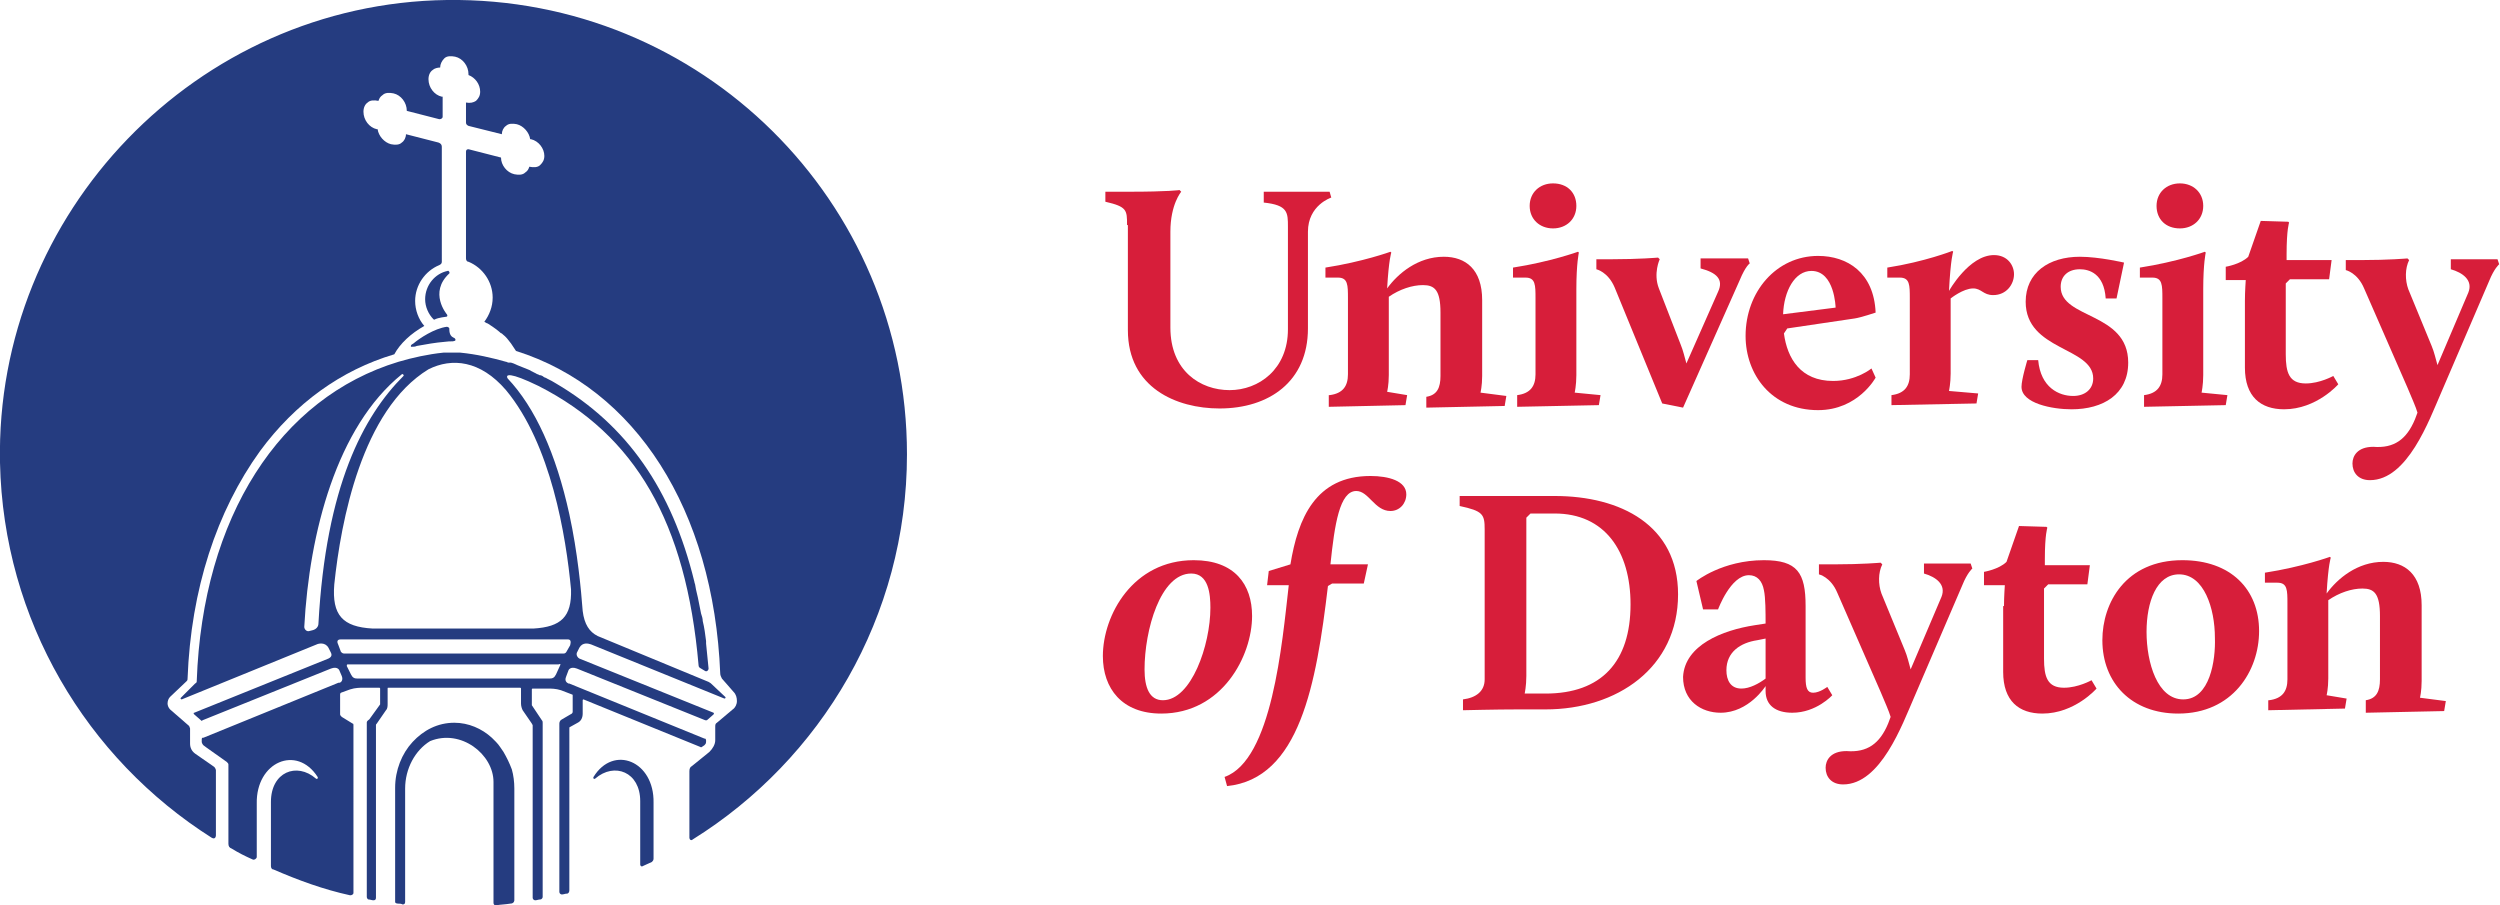 <?xml version="1.0" encoding="UTF-8"?> <svg xmlns="http://www.w3.org/2000/svg" xmlns:xlink="http://www.w3.org/1999/xlink" version="1.1" id="Layer_1" x="0px" y="0px" viewBox="0 0 299.9 108.6" style="enable-background:new 0 0 299.9 108.6;" xml:space="preserve"> <style type="text/css"> .st0{fill:#D71E3A;} .st1{fill:#253C80;} </style> <g> <path class="st0" d="M135.2,27c0-1.8,0-2.2-2.6-2.8V23h2.8c4.8,0,6.1-0.2,6.1-0.2l0.2,0.2c0,0-1.3,1.5-1.3,4.8v11.5 c0,5.2,3.6,7.5,7.1,7.5c3.5,0,7-2.5,7-7.3V27.2c0-1.7,0-2.6-2.9-2.9V23h7.9l0.2,0.7c0,0-2.8,0.9-2.8,4.1v11.6 c0,6.4-4.7,9.6-10.6,9.6c-5.2,0-11-2.5-11-9.4V27z"></path> <path class="st0" d="M159.5,47.4c1.6-0.2,2.2-1.1,2.2-2.5v-9.1c0-1.6,0-2.5-1.2-2.5H159v-1.2c4.5-0.7,7.8-1.9,7.8-1.9l0.1,0.1 c0,0-0.3,0.8-0.5,4.3c1.3-1.8,3.7-3.8,6.8-3.8c2.6,0,4.6,1.5,4.6,5.2v9.1c0,1.2-0.2,2-0.2,2l3.1,0.4l-0.2,1.2l-9.4,0.2v-1.3 c1.3-0.2,1.7-1.1,1.7-2.5v-7.6c0-2.7-0.7-3.3-2.1-3.3c-1.3,0-2.8,0.5-4.1,1.4v9.4c0,1.2-0.2,2-0.2,2l2.4,0.4l-0.2,1.2l-9.2,0.2 V47.4z"></path> <path class="st0" d="M182,47.4c1.6-0.2,2.2-1.1,2.2-2.5v-9.1c0-1.6,0-2.5-1.2-2.5h-1.5v-1.2c4.5-0.7,7.8-1.9,7.8-1.9l0.1,0.1 c0,0-0.3,1.3-0.3,4.4v10.3c0,1.2-0.2,2.1-0.2,2.1l3.1,0.3l-0.2,1.2l-9.8,0.2V47.4z M183.5,24.7c0-1.6,1.2-2.7,2.8-2.7 c1.7,0,2.8,1.1,2.8,2.7c0,1.6-1.2,2.7-2.8,2.7C184.7,27.4,183.5,26.3,183.5,24.7"></path> <path class="st0" d="M193.7,34.5c-0.8-1.9-2.2-2.2-2.2-2.2v-1.2h1.8c3.4,0,5.6-0.2,5.6-0.2l0.2,0.2c0,0-0.8,1.7-0.1,3.5l2.6,6.7 c0.3,0.7,0.5,1.6,0.7,2.3l3.8-8.6c0.7-1.5-0.2-2.3-2.1-2.8v-1.2h5.7l0.2,0.6c0,0-0.5,0.3-1.2,2l-6.8,15.3l-2.5-0.5L193.7,34.5z"></path> <path class="st0" d="M218.1,30.7c3.5,0,6.7,2,6.9,6.8c0,0-1.8,0.6-2.5,0.7l-8.1,1.2L214,40c0.4,3,2,5.7,5.9,5.7 c2.8,0,4.6-1.5,4.6-1.5l0.5,1.1c0,0-2.1,3.9-6.9,3.9c-5.6,0-8.7-4.3-8.7-8.9C209.4,35,213.1,30.7,218.1,30.7 M213.9,37.7l6.3-0.8 c0,0-0.1-4.4-2.9-4.4C215.3,32.5,214,34.9,213.9,37.7"></path> <path class="st0" d="M226.9,47.4c1.6-0.2,2.2-1.1,2.2-2.5v-9.1c0-1.6,0-2.5-1.2-2.5h-1.5v-1.2c4.5-0.7,7.8-2,7.8-2l0.1,0.1 c0,0-0.3,0.8-0.5,4.7c0,0,2.4-4.3,5.4-4.3c1.6,0,2.4,1.2,2.4,2.3c0,1.2-0.9,2.5-2.5,2.5c-1.2,0-1.4-0.8-2.4-0.8 c-1.2,0-2.7,1.2-2.7,1.2v9c0,1.2-0.2,2.1-0.2,2.1l3.5,0.3l-0.2,1.2l-10.2,0.2V47.4z"></path> <path class="st0" d="M243.2,43.2h1.3c0.3,3.3,2.5,4.3,4.2,4.3c1.4,0,2.4-0.8,2.4-2.1c0-3.8-8.1-3.3-8.1-9.2c0-3.5,2.8-5.4,6.5-5.4 c2.3,0,5.3,0.7,5.3,0.7l-0.9,4.3h-1.3c-0.2-3-2-3.5-3.1-3.5c-1.4,0-2.3,0.8-2.3,2.1c0,3.9,8.1,3,8.1,9.1c0,3.8-3,5.6-6.8,5.6 c-2.3,0-6-0.7-6-2.7C242.5,45.5,243.2,43.2,243.2,43.2"></path> <path class="st0" d="M257.2,47.4c1.6-0.2,2.2-1.1,2.2-2.5v-9.1c0-1.6,0-2.5-1.2-2.5h-1.5v-1.2c4.5-0.7,7.8-1.9,7.8-1.9l0.1,0.1 c0,0-0.3,1.3-0.3,4.4v10.3c0,1.2-0.2,2.1-0.2,2.1l3.1,0.3l-0.2,1.2l-9.8,0.2V47.4z M258.7,24.7c0-1.6,1.2-2.7,2.8-2.7 c1.6,0,2.8,1.1,2.8,2.7c0,1.6-1.2,2.7-2.8,2.7C259.8,27.4,258.7,26.3,258.7,24.7"></path> <path class="st0" d="M269.3,36.1c0-1.1,0.1-2.5,0.1-2.5H267V32c0,0,1.8-0.3,2.7-1.2l1.5-4.3l3.3,0.1l0.1,0.1c0,0-0.3,0.8-0.3,3.8 v0.7h5.4l-0.3,2.3h-4.7l-0.5,0.5v8.5c0,2.2,0.4,3.5,2.4,3.5c1.7,0,3.3-0.9,3.3-0.9l0.6,1c0,0-2.6,3-6.5,3c-2.8,0-4.7-1.5-4.7-5 V36.1z"></path> <path class="st0" d="M289.7,50.3l0.3-0.8c-0.2-0.7-0.7-1.8-1.2-3l-5.2-11.9c-0.8-1.9-2.2-2.2-2.2-2.2v-1.2h1.8 c3.4,0,5.6-0.2,5.6-0.2l0.2,0.2c-0.5,1-0.5,2.4-0.1,3.5l2.8,6.8c0.3,0.7,0.5,1.6,0.7,2.3l3.7-8.7c0.6-1.5-0.7-2.4-2.1-2.8v-1.2h5.6 l0.2,0.6c0,0-0.6,0.5-1.2,2l-5.8,13.5c-1.4,3.2-4,10.4-8.5,10.4c-1.4,0-2.1-0.9-2.1-2c0-0.9,0.6-2,2.5-2 C287.2,53.8,288.7,52.7,289.7,50.3"></path> <path class="st0" d="M143.2,67.2c4.9,0,7,2.9,7,6.7c0,4.8-3.6,11.7-10.9,11.7c-4.7,0-7-3-7-6.9C132.3,73.8,135.9,67.2,143.2,67.2 M139.5,84c3.4,0,5.7-6.6,5.7-11.1c0-1.6-0.2-4.1-2.3-4.1c-3.7,0-5.6,6.8-5.6,11.5C137.3,82.5,137.9,84,139.5,84"></path> <path class="st0" d="M152.2,68.5l2.6-0.8c0.9-5.5,3-10.6,9.6-10.6c2.2,0,4.3,0.6,4.3,2.2c0,1.1-0.8,2-1.9,2c-1.9,0-2.6-2.4-4.1-2.4 c-2,0-2.6,4-3.1,8.8h4.5l-0.5,2.3h-3.8l-0.5,0.3c-1.4,11.8-3.4,23.1-12.1,24l-0.3-1.1c5.7-2,6.9-16,7.7-23H152L152.2,68.5z"></path> <path class="st0" d="M175.5,83.9c1.6-0.2,2.6-1,2.6-2.4v-18c0-1.8-0.2-2.2-3-2.8v-1.2h11.4c7.9,0,14.8,3.5,14.8,11.8 c0,8.8-7.3,13.8-15.9,13.8h-3.3c-2.6,0-6.6,0.1-6.6,0.1V83.9z M185.4,83.2c6.7,0,10.2-3.8,10.2-10.7c0-6.4-3.1-10.9-9.1-10.9h-2.9 l-0.5,0.5v19c0,1.2-0.2,2.1-0.2,2.1H185.4z"></path> <path class="st0" d="M210.5,75l1.3-0.2c0-1.3,0-3.1-0.2-4c-0.2-1.1-0.8-1.8-1.8-1.8c-2.2,0-3.7,4.1-3.7,4.1h-1.8l-0.8-3.4 c0,0,3.1-2.5,8.1-2.5c4,0,5,1.5,5,5.5v8.6c0,1.2,0.2,1.8,0.9,1.8c0.8,0,1.7-0.7,1.7-0.7l0.6,1c0,0-1.9,2.1-4.8,2.1 c-2,0-3.2-0.9-3.2-2.6v-0.6c0,0-2,3.2-5.4,3.2c-2.3,0-4.5-1.4-4.5-4.3C202.1,77.4,206.6,75.6,210.5,75 M211.8,81.4v-4.8l-1,0.2 c-2,0.3-3.7,1.4-3.7,3.6c0,1.2,0.5,2.2,1.8,2.2C209.9,82.6,211,82,211.8,81.4"></path> <path class="st0" d="M226.5,86.8l0.3-0.8c-0.2-0.7-0.7-1.8-1.2-3l-5.2-11.9c-0.8-1.9-2.2-2.2-2.2-2.2v-1.2h1.8 c3.4,0,5.6-0.2,5.6-0.2l0.2,0.2c-0.5,1-0.5,2.4-0.1,3.5l2.8,6.8c0.3,0.7,0.5,1.6,0.7,2.3l3.7-8.7c0.6-1.5-0.7-2.4-2.1-2.8v-1.2h5.6 l0.2,0.6c0,0-0.6,0.5-1.2,2l-5.8,13.5c-1.4,3.2-4,10.4-8.5,10.4c-1.4,0-2.1-0.9-2.1-2c0-0.9,0.6-2,2.5-2 C224,90.3,225.5,89.2,226.5,86.8"></path> <path class="st0" d="M240.4,72.7c0-1.1,0.1-2.5,0.1-2.5H238v-1.6c0,0,1.8-0.3,2.7-1.2l1.5-4.3l3.3,0.1l0.1,0.1c0,0-0.3,0.8-0.3,3.8 v0.7h5.4l-0.3,2.3h-4.7l-0.5,0.5V79c0,2.2,0.4,3.5,2.4,3.5c1.7,0,3.3-0.9,3.3-0.9l0.6,1c0,0-2.6,3-6.5,3c-2.8,0-4.7-1.5-4.7-5V72.7 z"></path> <path class="st0" d="M261.8,67.2c5.8,0,9.2,3.5,9.2,8.5c0,4.8-3.2,9.9-9.7,9.9c-5.6,0-9.1-3.7-9.1-8.8 C252.2,72.3,255,67.2,261.8,67.2 M261.9,83.9c3.2,0,3.9-4.7,3.8-7.4c0-3.5-1.3-7.6-4.3-7.6c-2.7,0-3.9,3.3-3.9,6.9 C257.5,79.5,258.8,83.9,261.9,83.9"></path> <path class="st0" d="M272.2,84c1.6-0.2,2.2-1.1,2.2-2.5v-9.1c0-1.6,0-2.5-1.2-2.5h-1.5v-1.2c4.5-0.7,7.8-1.9,7.8-1.9l0.1,0.1 c0,0-0.3,0.8-0.5,4.3c1.3-1.8,3.7-3.8,6.8-3.8c2.6,0,4.6,1.5,4.6,5.2v9.1c0,1.2-0.2,2-0.2,2l3.1,0.4l-0.2,1.2l-9.4,0.2V84 c1.3-0.2,1.7-1.1,1.7-2.5v-7.6c0-2.7-0.7-3.3-2.1-3.3c-1.3,0-2.8,0.5-4.1,1.4v9.4c0,1.2-0.2,2-0.2,2l2.4,0.4l-0.2,1.2l-9.2,0.2V84z "></path> <path class="st1" d="M53.6,0C23.6,0.4-0.6,25.5,0,55.5c0.4,18.9,10.4,35.5,25.4,45c0.2,0.1,0.3,0.1,0.4,0c0.1-0.1,0.1-0.3,0.1-0.3 v-7.8c0-0.1-0.1-0.3-0.2-0.4l-2.3-1.6c-0.4-0.3-0.6-0.7-0.6-1.2v0v-1.8c0-0.1-0.1-0.2-0.1-0.3l-2.3-2c-0.2-0.2-0.3-0.5-0.3-0.7 c0,0,0,0,0,0c0,0,0,0,0,0c0-0.3,0.1-0.6,0.3-0.8l2-1.9c0.1-0.1,0.1-0.2,0.1-0.3c0.4-10.7,3.5-20.1,8.7-27.3 c4.2-5.7,9.7-9.7,16.1-11.6c0.7-1.3,2-2.5,3.6-3.4c-0.7-0.8-1.1-1.9-1.1-3c0,0,0,0,0,0c0,0,0,0,0,0c0-1.9,1.2-3.6,2.9-4.3 c0.2-0.1,0.3-0.2,0.3-0.4V17.6c0-0.2-0.1-0.4-0.4-0.5l-3.9-1c0,0.4-0.2,0.8-0.5,1c-0.3,0.3-0.8,0.3-1.3,0.2c-0.8-0.2-1.5-1-1.6-1.8 c0,0-0.1,0-0.1,0c-0.9-0.2-1.6-1.1-1.6-2.1c0,0,0,0,0,0c0,0,0,0,0,0c0-0.5,0.2-0.9,0.5-1.1c0.3-0.3,0.8-0.3,1.3-0.2 c0.1-0.3,0.2-0.5,0.5-0.7c0.3-0.3,0.8-0.3,1.3-0.2c0.9,0.2,1.6,1.1,1.6,2.1v0v0v0l3.9,1c0.2,0,0.4-0.1,0.4-0.3v-2.4c0,0,0,0-0.1,0 c-0.9-0.2-1.6-1.1-1.6-2.1c0,0,0,0,0,0c0,0,0,0,0,0c0-0.5,0.2-0.9,0.5-1.1c0.2-0.2,0.6-0.3,0.9-0.3c0-0.4,0.2-0.8,0.5-1.1 c0.3-0.3,0.8-0.3,1.3-0.2c0.9,0.2,1.6,1.1,1.6,2.1c0,0,0,0,0,0c0,0,0,0,0,0c0,0,0,0,0,0.1c0.8,0.3,1.4,1.1,1.4,2c0,0,0,0,0,0 c0,0,0,0,0,0c0,0.5-0.2,0.8-0.5,1.1c-0.3,0.2-0.7,0.3-1.2,0.2v2.4c0,0.2,0.1,0.3,0.3,0.4l4,1c0-0.4,0.2-0.8,0.5-1 c0.3-0.3,0.8-0.3,1.3-0.2c0.8,0.2,1.5,1,1.6,1.8c0,0,0.1,0,0.1,0c0.9,0.2,1.6,1.1,1.6,2c0,0,0,0,0,0c0,0,0,0,0,0 c0,0.5-0.2,0.8-0.5,1.1c-0.3,0.3-0.8,0.3-1.3,0.2c-0.1,0.3-0.2,0.5-0.5,0.7c-0.3,0.3-0.8,0.3-1.3,0.2c-0.9-0.2-1.6-1.1-1.6-2v0v0v0 l-3.9-1c-0.2,0-0.3,0.1-0.3,0.3V31c0,0.2,0.1,0.4,0.3,0.4c1.7,0.7,2.9,2.4,2.9,4.3c0,0,0,0,0,0c0,0,0,0,0,0c0,1.1-0.4,2.1-1,2.9 c0.2,0.1,0.3,0.2,0.4,0.2c0.3,0.2,0.8,0.5,1.4,1c0.1,0.1,0.2,0.2,0.3,0.2c0,0,0,0,0.1,0.1c0.4,0.3,0.7,0.7,1,1.1 c0.2,0.3,0.4,0.6,0.6,0.9c14.3,4.5,23.7,19,24.5,38.7c0,0.2,0.1,0.4,0.2,0.6L88,83c0.3,0.3,0.4,0.7,0.4,1.1c0,0,0,0,0,0 c0,0,0,0,0,0c0,0.4-0.2,0.8-0.5,1l-1.9,1.6c-0.2,0.1-0.2,0.3-0.2,0.5v1.6v0c0,0.5-0.3,1-0.7,1.4L83,91.9c-0.2,0.1-0.3,0.3-0.3,0.6 v8c0,0.2,0.2,0.4,0.4,0.2c15.4-9.6,25.7-26.7,25.7-46.2C108.8,24.1,84.1-0.4,53.6,0"></path> <path class="st1" d="M71.2,93.2c-0.1,0.2,0.1,0.3,0.2,0.2c2.3-2,5.4-0.8,5.4,2.7v7.6c0,0.2,0.2,0.3,0.3,0.2 c0.4-0.2,0.7-0.3,1.1-0.5c0.1-0.1,0.2-0.2,0.2-0.4v-6.7C78.5,91.3,73.6,89.3,71.2,93.2"></path> <path class="st1" d="M53.7,32.5c-1.5,0.3-2.7,1.7-2.7,3.4c0,0.9,0.4,1.8,1,2.4c0,0,0.1,0.1,0.2,0c0.4-0.2,1.3-0.3,1.3-0.3 c0.2,0,0.2-0.2,0.1-0.3c0,0-2.2-2.6,0.3-4.9C54,32.7,53.8,32.4,53.7,32.5"></path> <path class="st1" d="M49.3,41.6C49.3,41.6,49.3,41.6,49.3,41.6c0.3,0,0.5,0,0.7-0.1c0,0,0,0,0,0c0,0,0,0,0,0 c1.1-0.2,2.2-0.4,3.4-0.5l0,0c0.7-0.1,0.9,0,1.1-0.1c0.2,0,0.2-0.3-0.1-0.4c-0.2-0.1-0.5-0.3-0.5-1c0,0,0,0,0-0.1c0,0,0,0,0,0 c0,0,0,0,0,0c0-0.1-0.2-0.2-0.3-0.2c-1.5,0.2-3.3,1.4-4,2C49.2,41.4,49.3,41.5,49.3,41.6"></path> <path class="st1" d="M60.4,90.2c-0.3-0.4-0.5-0.8-0.9-1.2c-0.2-0.2-0.3-0.3-0.5-0.5c-1.2-1.1-2.8-1.8-4.5-1.8c-2,0-3.7,0.9-5,2.3 c-1.3,1.4-2.1,3.4-2.1,5.5l0,13.2c0,0,0,0.3,0,0.5c0,0.1,0.1,0.2,0.4,0.2c0.2,0,0.3,0,0.5,0.1c0.2,0,0.3-0.1,0.3-0.3V94.6 c0-2.4,1.2-4.6,3-5.7c3.7-1.5,7.6,1.6,7.6,4.9v14.5c0,0.2,0.1,0.3,0.3,0.3c0.6-0.1,1.1-0.1,1.7-0.2c0.5,0,0.5-0.4,0.5-0.4V94.6 c0-0.8-0.1-1.6-0.3-2.3C61.1,91.5,60.8,90.9,60.4,90.2"></path> <path class="st1" d="M84.2,89.6l0.3-0.2c0.1-0.1,0.2-0.2,0.2-0.4v-0.2c0,0,0-0.1-0.1-0.2l-0.1,0L68.3,82l0,0c0,0,0,0,0,0l-0.1,0 c-0.2-0.1-0.5-0.3-0.3-0.8l0,0l0.3-0.8l0,0c0,0,0.2-0.5,1-0.2l15.4,6.2c0.1,0,0.2,0,0.2,0l0.8-0.7c0.1-0.1,0-0.2,0-0.2L69.5,79l0,0 c-0.2-0.1-0.4-0.4-0.3-0.7l0,0l0.3-0.6l0,0c0.4-0.7,1.1-0.5,1.4-0.4l16,6.5c0.1,0,0.2-0.1,0.1-0.2L85.3,82c0,0-0.1-0.1-0.3-0.2 l-13.3-5.5c-1-0.5-1.6-1.4-1.8-3c-0.2-2.6-0.6-7-1.6-11.6c-1.6-7.3-4.1-12.8-7.4-16.3c-0.3-0.5,0.2-0.8,3.7,0.9 c11.6,5.9,17.7,16.3,19.2,33.5c0,0.2,0.1,0.3,0.3,0.4l0.5,0.3c0.2,0.1,0.4-0.1,0.4-0.3c-0.1-1-0.2-2-0.3-3c0-0.1,0-0.2,0-0.3 c-0.1-0.8-0.2-1.6-0.4-2.4c0-0.3-0.1-0.6-0.2-0.9c-0.1-0.5-0.2-1-0.3-1.5c-0.1-0.6-0.3-1.2-0.4-1.9c0-0.1-0.1-0.3-0.1-0.4 C80.6,58.7,75.2,51,66.7,46c-0.3-0.2-0.7-0.4-1.1-0.6c-0.1-0.1-0.3-0.1-0.4-0.2c-0.1-0.1-0.3-0.2-0.5-0.2c-0.1-0.1-0.3-0.1-0.4-0.2 c-0.2-0.1-0.4-0.2-0.6-0.3c-0.1-0.1-0.2-0.1-0.4-0.2c-0.3-0.1-0.7-0.3-1-0.4c0,0,0,0,0,0c-0.3-0.1-0.6-0.3-1-0.4h0c0,0,0,0-0.1,0 c0,0,0,0-0.1,0c0,0-0.1,0-0.1,0c-0.1,0-0.2-0.1-0.3-0.1c-1.8-0.5-3.5-0.9-5.5-1.1c-0.6,0-1.2,0-2,0c-1.9,0.2-3.7,0.6-5.4,1.1 c0,0,0,0,0,0c-14.2,4.3-23.5,18.6-24.2,38.3c0,0,0,0,0,0c0,0.1,0,0.2-0.2,0.3l-1.7,1.7c-0.1,0.1,0,0.2,0.1,0.2L38,77.3 c0.2-0.1,1-0.3,1.4,0.4l0.3,0.6c0.2,0.4-0.1,0.6-0.3,0.7l-16.1,6.5c-0.1,0-0.1,0.1,0,0.2l0.8,0.7c0.1,0.1,0.1,0.1,0.2,0l15.4-6.2h0 c0.8-0.3,1,0.2,1,0.2l0,0l0.3,0.7c0.2,0.5-0.1,0.8-0.3,0.8l-0.1,0l0,0h0l-16.2,6.6l-0.1,0c-0.1,0-0.1,0.2-0.1,0.2V89 c0,0.1,0.1,0.3,0.2,0.4l0.4,0.3l0,0l2.4,1.7c0.1,0.1,0.2,0.2,0.2,0.3v9.5c0,0.3,0.1,0.5,0.4,0.6c0.8,0.5,1.6,0.9,2.5,1.3 c0.2,0.1,0.5-0.1,0.5-0.3v-6.4c-0.1-5,4.8-7.1,7.3-3.2c0.1,0.2-0.1,0.3-0.2,0.2c-2.3-2-5.4-0.8-5.4,2.8v7.7c0,0.2,0.1,0.4,0.3,0.4 c3,1.3,6,2.4,9.2,3.1c0.2,0,0.4-0.1,0.4-0.3V87c0-0.1,0-0.2-0.1-0.2l-1.3-0.8c-0.1-0.1-0.2-0.2-0.2-0.3l0-2.4c0-0.1,0-0.1,0.1-0.2 l1.1-0.4c0.6-0.2,1.3-0.2,1.3-0.2h2.2c0.1,0,0.1,0.1,0.1,0.1v1.8c0,0,0,0.1,0,0.1l-1.3,1.8C44,86.5,44,86.6,44,86.7v20.9 c0,0.1,0.1,0.3,0.2,0.3c0.2,0,0.4,0.1,0.6,0.1c0.2,0,0.3-0.1,0.3-0.3V87c0-0.1,0-0.1,0.1-0.2l1.1-1.6c0.2-0.2,0.2-0.5,0.2-0.8v-1.8 c0-0.1,0-0.1,0.1-0.1h7.9H55h7.4c0,0,0.1,0,0.1,0.1v1.8c0,0.3,0.1,0.6,0.2,0.8l1.1,1.6c0,0.1,0.1,0.1,0.1,0.2v20.7 c0,0.2,0.2,0.3,0.3,0.3c0.2,0,0.4-0.1,0.6-0.1c0.2,0,0.3-0.2,0.3-0.3V86.7c0-0.1,0-0.2-0.1-0.3l-1.2-1.8c0,0,0-0.1,0-0.1v-1.8 c0,0,0-0.1,0.1-0.1h2.1c0,0,0.7,0,1.3,0.2l0,0l1.3,0.5c0.1,0,0.1,0.1,0.1,0.1l0,2c0,0.1-0.1,0.2-0.1,0.2l-1.2,0.7 c-0.2,0.1-0.3,0.3-0.3,0.5v20.2c0,0.2,0.2,0.3,0.3,0.3c0.2,0,0.4-0.1,0.6-0.1c0.2,0,0.3-0.2,0.3-0.4V87.4c0-0.1,0-0.2,0.1-0.2 l0.9-0.5c0.4-0.2,0.6-0.6,0.6-1.1l0-1.6c0,0,0-0.1,0.1-0.1L84,89.6C84,89.6,84.1,89.7,84.2,89.6 M38.2,74.8c0,0.4-0.3,0.7-0.7,0.8 l-0.4,0.1c-0.3,0.1-0.6-0.2-0.6-0.5c0.6-11.3,3.9-24,11.7-30.3c0.1-0.1,0.3,0.1,0.2,0.2C43.6,49.9,39.1,58.3,38.2,74.8 M40.1,70.1 c0.8-7.6,3.3-20.9,11.3-25.8c2.8-1.4,6.2-1.1,9.3,2.5c5.4,6.5,7.2,17.5,7.8,23.9c0.1,3.3-1.2,4.5-4.5,4.7h-9.3h-10 C41.1,75.2,39.8,73.8,40.1,70.1 M67.2,79.8l-0.5,1.1l0,0c-0.2,0.4-0.4,0.5-0.8,0.5H55h-0.4H42.9c-0.4,0-0.6-0.1-0.8-0.5v0l-0.5-1 c0-0.1,0-0.2,0.1-0.2h12.7h12.6C67.2,79.6,67.3,79.7,67.2,79.8 M67.6,78.4H54.6H41.3c-0.2,0-0.3-0.1-0.4-0.2l-0.3-0.8 c-0.2-0.4-0.2-0.7,0.3-0.7h13.7h13.5c0.4,0,0.4,0.3,0.3,0.7L68,78.1C67.9,78.3,67.8,78.4,67.6,78.4"></path> </g> </svg> 
